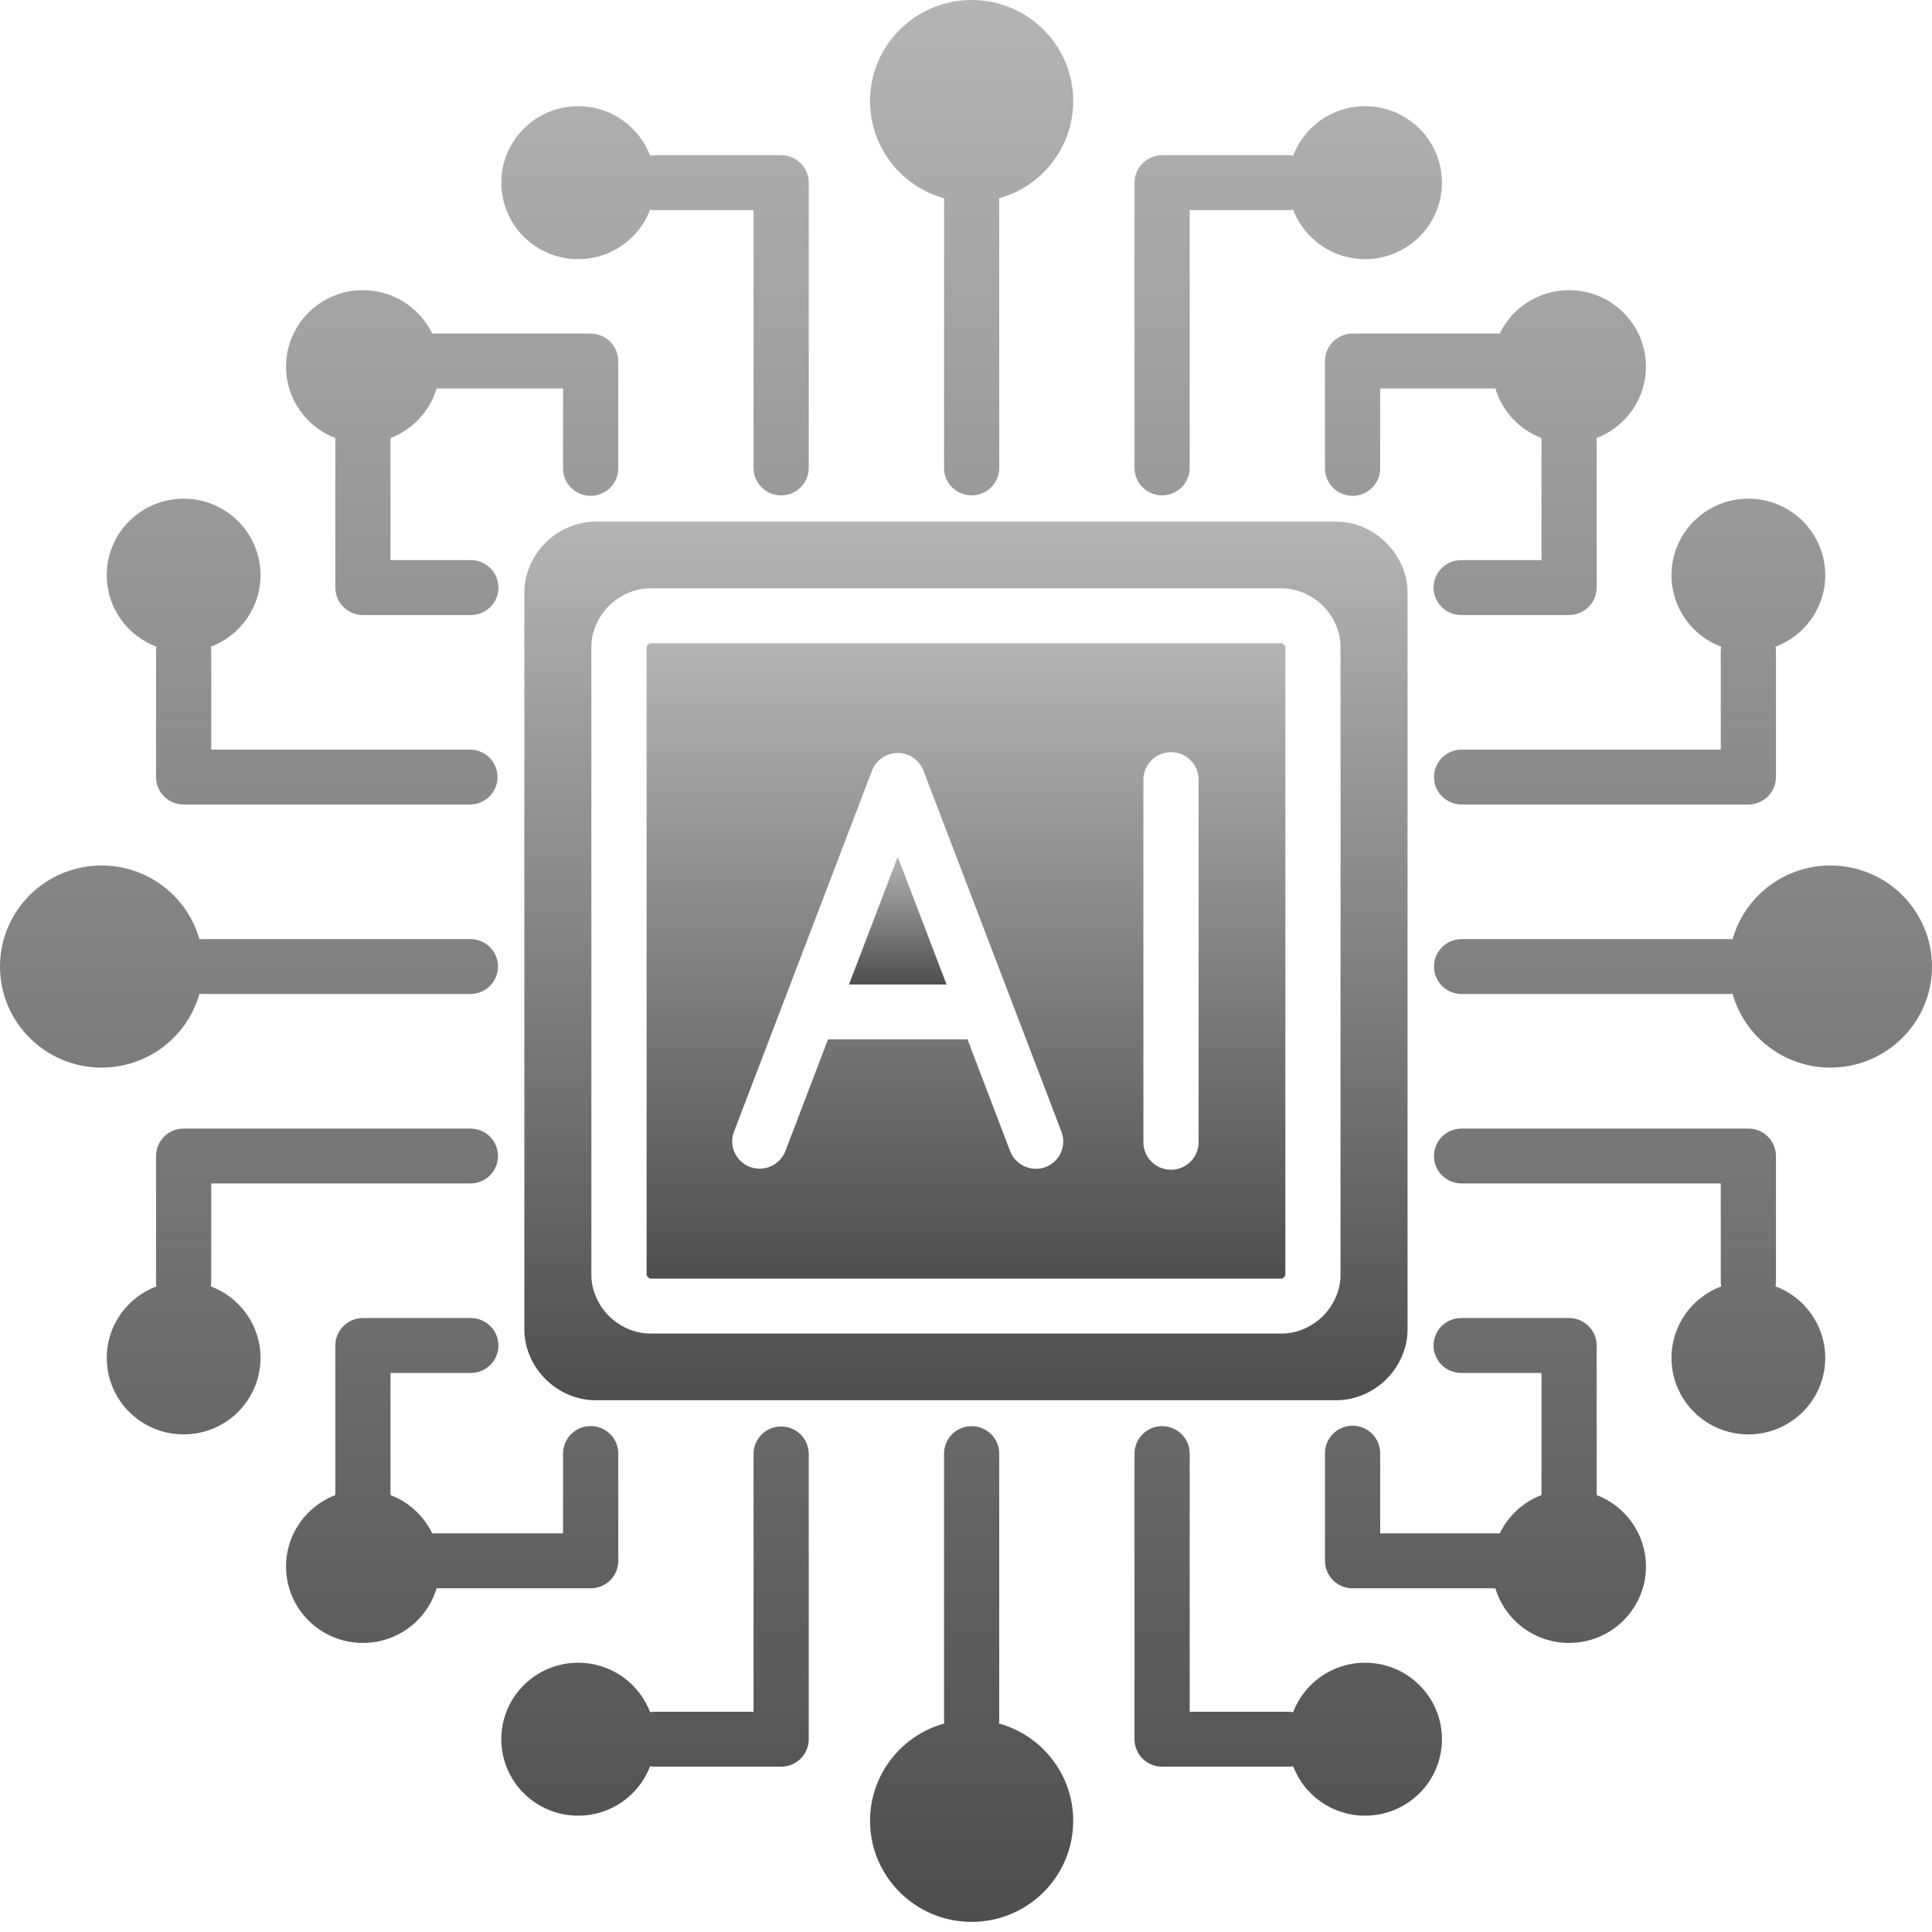 <?xml version="1.0" encoding="UTF-8"?> <svg xmlns="http://www.w3.org/2000/svg" width="186" height="186" viewBox="0 0 186 186" fill="none"><path d="M133.595 52.417C133.555 52.382 133.484 52.285 133.445 52.247C132.223 51.031 130.513 50.221 128.665 50.221H57.328C55.479 50.221 53.739 51.031 52.519 52.247C51.297 53.461 50.48 55.192 50.48 57.029V127.995C50.48 129.832 51.297 131.563 52.519 132.777C53.739 133.993 55.479 134.805 57.328 134.805H128.666C130.513 134.805 132.253 133.993 133.475 132.777C134.695 131.563 135.51 129.832 135.51 127.995V57.029C135.51 55.242 134.744 53.615 133.595 52.417ZM129.057 122.76C129.057 124.263 128.355 125.713 127.364 126.701C126.371 127.689 124.914 128.386 123.403 128.386H62.589C61.078 128.386 59.62 127.689 58.627 126.701C57.636 125.713 56.933 124.263 56.933 122.76V62.266C56.933 60.762 57.636 59.312 58.627 58.324C59.62 57.338 61.078 56.64 62.589 56.64H123.403C124.914 56.64 126.371 57.338 127.364 58.324C128.355 59.312 129.057 60.761 129.057 62.266V122.76Z" fill="url(#paint0_linear_400_7)"></path><path d="M81.734 94.779H91.127L86.431 82.489L81.734 94.779Z" fill="url(#paint1_linear_400_7)"></path><path d="M123.406 61.927H62.591C62.548 61.927 62.419 62.03 62.388 62.062C62.356 62.095 62.25 62.221 62.25 62.266V122.76C62.25 122.803 62.356 122.931 62.388 122.962C62.419 122.994 62.548 123.099 62.591 123.099H123.406C123.448 123.099 123.575 122.994 123.607 122.962C123.64 122.931 123.745 122.803 123.745 122.76V62.266C123.745 62.221 123.64 62.095 123.607 62.062C123.575 62.03 123.448 61.927 123.406 61.927ZM100.649 112.361C99.279 112.875 97.749 112.155 97.233 110.792L93.146 100.065H79.713L75.624 110.792C75.108 112.155 73.579 112.859 72.21 112.346C70.839 111.832 70.147 110.319 70.663 108.958L75.343 96.713C75.378 96.6 75.422 96.487 75.472 96.38L83.949 74.201C84.463 72.838 85.994 72.15 87.363 72.662C87.716 72.794 88.037 72.999 88.304 73.265C88.571 73.531 88.778 73.85 88.91 74.202L102.194 108.966C102.441 109.62 102.418 110.345 102.128 110.982C101.839 111.618 101.307 112.115 100.649 112.361ZM115.394 109.97C115.394 110.671 115.114 111.344 114.615 111.839C114.117 112.335 113.441 112.613 112.737 112.613C111.271 112.613 110.079 111.43 110.079 109.97V75.054C110.08 74.353 110.36 73.681 110.858 73.186C111.356 72.69 112.032 72.412 112.737 72.411C114.204 72.411 115.394 73.596 115.394 75.054V109.97Z" fill="url(#paint2_linear_400_7)"></path><path fill-rule="evenodd" clip-rule="evenodd" d="M127.561 139.933C127.557 139.584 127.623 139.237 127.754 138.912C127.886 138.588 128.081 138.293 128.328 138.044C128.575 137.795 128.869 137.598 129.194 137.463C129.518 137.328 129.866 137.259 130.218 137.259C130.569 137.259 130.918 137.328 131.242 137.463C131.566 137.598 131.861 137.795 132.108 138.044C132.355 138.293 132.55 138.588 132.681 138.912C132.813 139.237 132.879 139.584 132.874 139.933V147.625H144.383C145.202 145.931 146.639 144.612 148.402 143.934V132.177H140.67C139.965 132.177 139.29 131.899 138.791 131.403C138.293 130.907 138.013 130.235 138.013 129.534C138.013 128.833 138.293 128.161 138.791 127.665C139.29 127.17 139.965 126.891 140.67 126.891H151.059C151.763 126.892 152.439 127.17 152.937 127.666C153.435 128.161 153.715 128.833 153.715 129.534V143.934C156.491 144.996 158.46 147.674 158.46 150.807C158.46 154.874 155.145 158.171 151.059 158.171C147.707 158.171 144.874 155.952 143.964 152.91H130.218C129.869 152.91 129.524 152.842 129.201 152.709C128.879 152.576 128.586 152.382 128.339 152.136C128.093 151.891 127.897 151.599 127.763 151.279C127.63 150.958 127.561 150.614 127.561 150.267V139.933ZM34.94 27.934C30.853 27.934 27.538 31.231 27.538 35.297C27.538 38.431 29.508 41.108 32.283 42.171V56.568C32.283 57.269 32.563 57.941 33.061 58.437C33.559 58.932 34.235 59.211 34.94 59.211H45.329C46.033 59.211 46.709 58.932 47.208 58.437C47.706 57.941 47.986 57.269 47.986 56.568C47.986 55.867 47.706 55.195 47.207 54.699C46.709 54.204 46.033 53.925 45.329 53.925H37.596V42.171C39.724 41.355 41.379 39.591 42.034 37.4H54.208V45.092C54.208 45.439 54.276 45.783 54.41 46.103C54.544 46.424 54.739 46.715 54.986 46.961C55.233 47.206 55.526 47.401 55.848 47.533C56.17 47.666 56.516 47.735 56.864 47.735C57.213 47.735 57.559 47.666 57.881 47.533C58.204 47.401 58.496 47.206 58.743 46.961C58.99 46.715 59.186 46.424 59.319 46.103C59.453 45.783 59.521 45.439 59.521 45.092V34.756C59.521 34.055 59.241 33.383 58.743 32.887C58.245 32.392 57.569 32.113 56.864 32.113H41.615C40.421 29.642 37.88 27.934 34.94 27.934ZM34.94 158.171C30.853 158.171 27.538 154.874 27.538 150.807C27.538 147.674 29.508 144.996 32.283 143.934V129.535C32.283 128.834 32.563 128.162 33.061 127.666C33.56 127.171 34.235 126.892 34.94 126.892H45.329C46.033 126.892 46.709 127.17 47.207 127.666C47.706 128.162 47.986 128.834 47.986 129.535C47.986 130.236 47.706 130.908 47.208 131.404C46.709 131.899 46.033 132.178 45.329 132.178H37.596V143.935C39.359 144.612 40.796 145.932 41.615 147.625H54.208V139.933C54.208 139.232 54.488 138.56 54.986 138.064C55.485 137.568 56.161 137.29 56.866 137.29C57.571 137.29 58.246 137.568 58.745 138.064C59.243 138.56 59.523 139.232 59.523 139.933V150.268C59.523 150.969 59.243 151.641 58.745 152.136C58.247 152.632 57.571 152.91 56.866 152.911H42.034C41.124 155.953 38.291 158.171 34.94 158.171ZM151.059 27.934C155.145 27.934 158.46 31.231 158.46 35.297C158.46 38.431 156.491 41.108 153.715 42.171V56.568C153.715 56.915 153.647 57.258 153.513 57.579C153.38 57.9 153.184 58.191 152.937 58.437C152.691 58.682 152.398 58.877 152.075 59.009C151.753 59.142 151.408 59.211 151.059 59.211H140.67C139.965 59.211 139.29 58.932 138.791 58.437C138.293 57.941 138.013 57.269 138.013 56.568C138.013 55.867 138.293 55.195 138.791 54.699C139.29 54.203 139.965 53.925 140.67 53.925H148.402V42.171C147.346 41.765 146.397 41.124 145.627 40.297C144.858 39.47 144.289 38.479 143.964 37.4H132.873V45.092C132.873 45.793 132.593 46.465 132.095 46.961C131.597 47.456 130.921 47.734 130.216 47.734C129.512 47.734 128.836 47.456 128.338 46.961C127.84 46.465 127.56 45.793 127.56 45.092V34.756C127.56 34.055 127.84 33.383 128.338 32.888C128.836 32.392 129.512 32.114 130.216 32.113H144.383C145.577 29.642 148.118 27.934 151.059 27.934ZM10.278 130.731C10.278 134.797 13.592 138.094 17.679 138.094C21.766 138.094 25.08 134.797 25.08 130.731C25.08 127.58 23.09 124.893 20.293 123.842C20.321 123.686 20.335 123.527 20.336 123.369V113.936H45.286C45.991 113.936 46.667 113.658 47.165 113.162C47.663 112.667 47.943 111.994 47.943 111.294C47.943 110.593 47.663 109.92 47.165 109.425C46.667 108.929 45.991 108.651 45.286 108.651H17.679C16.974 108.651 16.299 108.929 15.8 109.425C15.302 109.92 15.022 110.593 15.022 111.294V123.369C15.022 123.53 15.036 123.687 15.064 123.842C12.267 124.893 10.278 127.58 10.278 130.731ZM45.287 72.167C45.984 72.179 46.648 72.463 47.137 72.957C47.625 73.451 47.899 74.117 47.899 74.81C47.899 75.503 47.625 76.169 47.137 76.663C46.648 77.158 45.984 77.441 45.287 77.453H17.679C16.974 77.453 16.299 77.174 15.8 76.679C15.302 76.183 15.022 75.511 15.022 74.81V62.735C15.022 62.575 15.036 62.415 15.064 62.262C12.267 61.211 10.278 58.522 10.278 55.372C10.278 51.306 13.592 48.009 17.679 48.009C21.766 48.009 25.08 51.306 25.08 55.372C25.08 58.522 23.09 61.211 20.293 62.262C20.32 62.415 20.336 62.575 20.336 62.735V72.167H45.287ZM19.56 95.695C19.439 95.695 19.319 95.686 19.2 95.671C18.05 99.77 14.269 102.781 9.78 102.781C4.379 102.781 0 98.424 0 93.052C0 87.681 4.379 83.323 9.78 83.323C14.267 83.323 18.05 86.332 19.2 90.434C19.32 90.418 19.44 90.409 19.56 90.409H45.286C45.991 90.409 46.667 90.688 47.165 91.183C47.663 91.679 47.943 92.351 47.943 93.052C47.943 93.753 47.663 94.425 47.165 94.921C46.667 95.417 45.991 95.695 45.286 95.695H19.56ZM131.419 10.224C128.251 10.224 125.55 12.203 124.494 14.985C124.337 14.956 124.178 14.942 124.018 14.942H111.879C111.174 14.943 110.498 15.221 110 15.717C109.502 16.213 109.222 16.885 109.222 17.586V45.05C109.222 45.75 109.502 46.423 110.001 46.918C110.499 47.414 111.175 47.692 111.879 47.692C112.584 47.692 113.259 47.414 113.758 46.918C114.256 46.423 114.536 45.75 114.536 45.05V20.23H124.018C124.177 20.229 124.336 20.215 124.493 20.187C125.55 22.969 128.251 24.95 131.419 24.95C135.506 24.95 138.821 21.652 138.821 17.587C138.821 13.521 135.507 10.224 131.419 10.224ZM72.547 45.05V20.23H63.065C62.902 20.23 62.743 20.214 62.589 20.187C61.532 22.969 58.83 24.95 55.663 24.95C51.576 24.95 48.262 21.652 48.262 17.587C48.262 13.521 51.576 10.224 55.663 10.224C58.83 10.224 61.532 12.203 62.589 14.985C62.746 14.956 62.905 14.942 63.065 14.942H75.204C75.908 14.943 76.584 15.221 77.082 15.717C77.581 16.213 77.861 16.885 77.861 17.586V45.05C77.861 45.751 77.581 46.423 77.082 46.918C76.584 47.414 75.909 47.693 75.204 47.693C74.499 47.693 73.823 47.414 73.325 46.919C72.827 46.423 72.547 45.751 72.547 45.05ZM96.199 19.458C96.198 19.338 96.19 19.219 96.174 19.1C100.295 17.955 103.322 14.194 103.322 9.729C103.322 4.356 98.942 0 93.542 0C88.141 0 83.762 4.356 83.762 9.729C83.762 14.192 86.786 17.955 90.91 19.1C90.893 19.219 90.885 19.338 90.886 19.458V45.05C90.886 45.75 91.165 46.423 91.664 46.918C92.162 47.414 92.838 47.692 93.542 47.692C94.247 47.692 94.922 47.414 95.421 46.918C95.919 46.423 96.199 45.75 96.199 45.05V19.458ZM175.722 130.731C175.722 127.58 173.731 124.893 170.935 123.842C170.963 123.686 170.977 123.527 170.977 123.369V111.294C170.977 110.593 170.697 109.921 170.199 109.425C169.701 108.929 169.025 108.651 168.321 108.651H140.712C140.007 108.651 139.332 108.929 138.833 109.425C138.335 109.921 138.055 110.593 138.055 111.294C138.055 111.994 138.335 112.666 138.833 113.162C139.332 113.658 140.007 113.936 140.712 113.936H165.664V123.369C165.664 123.53 165.678 123.687 165.706 123.842C162.909 124.893 160.919 127.58 160.919 130.731C160.919 134.797 164.234 138.094 168.321 138.094C172.407 138.094 175.722 134.797 175.722 130.731ZM140.711 72.167C140.007 72.168 139.331 72.446 138.833 72.942C138.335 73.437 138.055 74.109 138.055 74.81C138.055 75.511 138.335 76.183 138.833 76.678C139.331 77.174 140.007 77.453 140.711 77.453H168.321C169.025 77.453 169.701 77.174 170.199 76.679C170.697 76.183 170.977 75.511 170.977 74.81V62.735C170.977 62.575 170.962 62.415 170.934 62.262C173.731 61.211 175.722 58.522 175.722 55.372C175.722 51.306 172.407 48.009 168.321 48.009C164.233 48.009 160.919 51.306 160.919 55.372C160.919 58.522 162.908 61.211 165.706 62.262C165.678 62.415 165.664 62.575 165.664 62.735V72.167H140.711ZM166.438 95.695C166.56 95.695 166.681 95.686 166.798 95.671C167.947 99.77 171.731 102.781 176.22 102.781C181.619 102.781 186 98.424 186 93.052C186 87.681 181.619 83.323 176.22 83.323C171.731 83.323 167.947 86.332 166.798 90.434C166.679 90.417 166.558 90.409 166.438 90.409H140.712C140.007 90.41 139.332 90.688 138.833 91.184C138.335 91.679 138.055 92.352 138.055 93.052C138.055 93.753 138.335 94.425 138.833 94.921C139.332 95.416 140.007 95.695 140.712 95.695H166.438ZM131.419 174.802C135.507 174.802 138.821 171.505 138.821 167.439C138.821 163.374 135.507 160.076 131.419 160.076C128.253 160.076 125.55 162.056 124.494 164.838C124.337 164.809 124.178 164.794 124.018 164.795H114.536V139.975C114.54 139.625 114.475 139.278 114.343 138.954C114.211 138.629 114.016 138.334 113.769 138.086C113.522 137.837 113.228 137.639 112.904 137.505C112.579 137.37 112.231 137.3 111.879 137.3C111.528 137.3 111.18 137.37 110.855 137.505C110.531 137.639 110.237 137.837 109.99 138.086C109.743 138.334 109.548 138.629 109.416 138.954C109.284 139.278 109.219 139.625 109.223 139.975V167.439C109.223 168.14 109.503 168.812 110.001 169.308C110.499 169.804 111.175 170.082 111.879 170.082H124.018C124.181 170.082 124.34 170.067 124.494 170.039C125.55 172.822 128.253 174.802 131.419 174.802ZM72.547 139.975V164.795H63.065C62.904 164.795 62.745 164.809 62.589 164.838C61.532 162.056 58.831 160.076 55.663 160.076C51.576 160.076 48.262 163.374 48.262 167.439C48.262 171.505 51.576 174.802 55.663 174.802C58.831 174.802 61.532 172.822 62.589 170.039C62.745 170.067 62.904 170.082 63.065 170.082H75.204C75.908 170.082 76.584 169.804 77.083 169.308C77.581 168.813 77.861 168.14 77.862 167.439V139.975C77.862 139.274 77.582 138.601 77.084 138.105C76.585 137.61 75.909 137.331 75.204 137.331C74.5 137.331 73.824 137.61 73.325 138.105C72.827 138.601 72.547 139.274 72.547 139.975ZM96.199 165.565C96.199 165.688 96.19 165.807 96.174 165.924C100.297 167.067 103.322 170.832 103.322 175.297C103.322 180.668 98.942 185.026 93.542 185.026C88.142 185.026 83.762 180.668 83.762 175.297C83.762 170.832 86.788 167.068 90.91 165.924C90.893 165.805 90.885 165.685 90.886 165.565V139.975C90.881 139.625 90.947 139.278 91.079 138.954C91.21 138.629 91.405 138.334 91.652 138.086C91.9 137.837 92.194 137.639 92.518 137.505C92.843 137.37 93.191 137.3 93.542 137.3C93.894 137.3 94.242 137.37 94.566 137.505C94.891 137.639 95.185 137.837 95.432 138.086C95.679 138.334 95.874 138.629 96.006 138.954C96.138 139.278 96.203 139.625 96.199 139.975V165.565Z" fill="url(#paint3_linear_400_7)"></path><defs><linearGradient id="paint0_linear_400_7" x1="92.995" y1="50.221" x2="92.995" y2="134.805" gradientUnits="userSpaceOnUse"><stop stop-color="#B4B4B4"></stop><stop offset="1" stop-color="#4E4E4E"></stop></linearGradient><linearGradient id="paint1_linear_400_7" x1="86.431" y1="82.489" x2="86.431" y2="94.779" gradientUnits="userSpaceOnUse"><stop stop-color="#B4B4B4"></stop><stop offset="1" stop-color="#4E4E4E"></stop></linearGradient><linearGradient id="paint2_linear_400_7" x1="92.997" y1="61.927" x2="92.997" y2="123.099" gradientUnits="userSpaceOnUse"><stop stop-color="#B4B4B4"></stop><stop offset="1" stop-color="#4E4E4E"></stop></linearGradient><linearGradient id="paint3_linear_400_7" x1="93" y1="0" x2="93" y2="185.026" gradientUnits="userSpaceOnUse"><stop stop-color="#B4B4B4"></stop><stop offset="1" stop-color="#4E4E4E"></stop></linearGradient></defs></svg> 